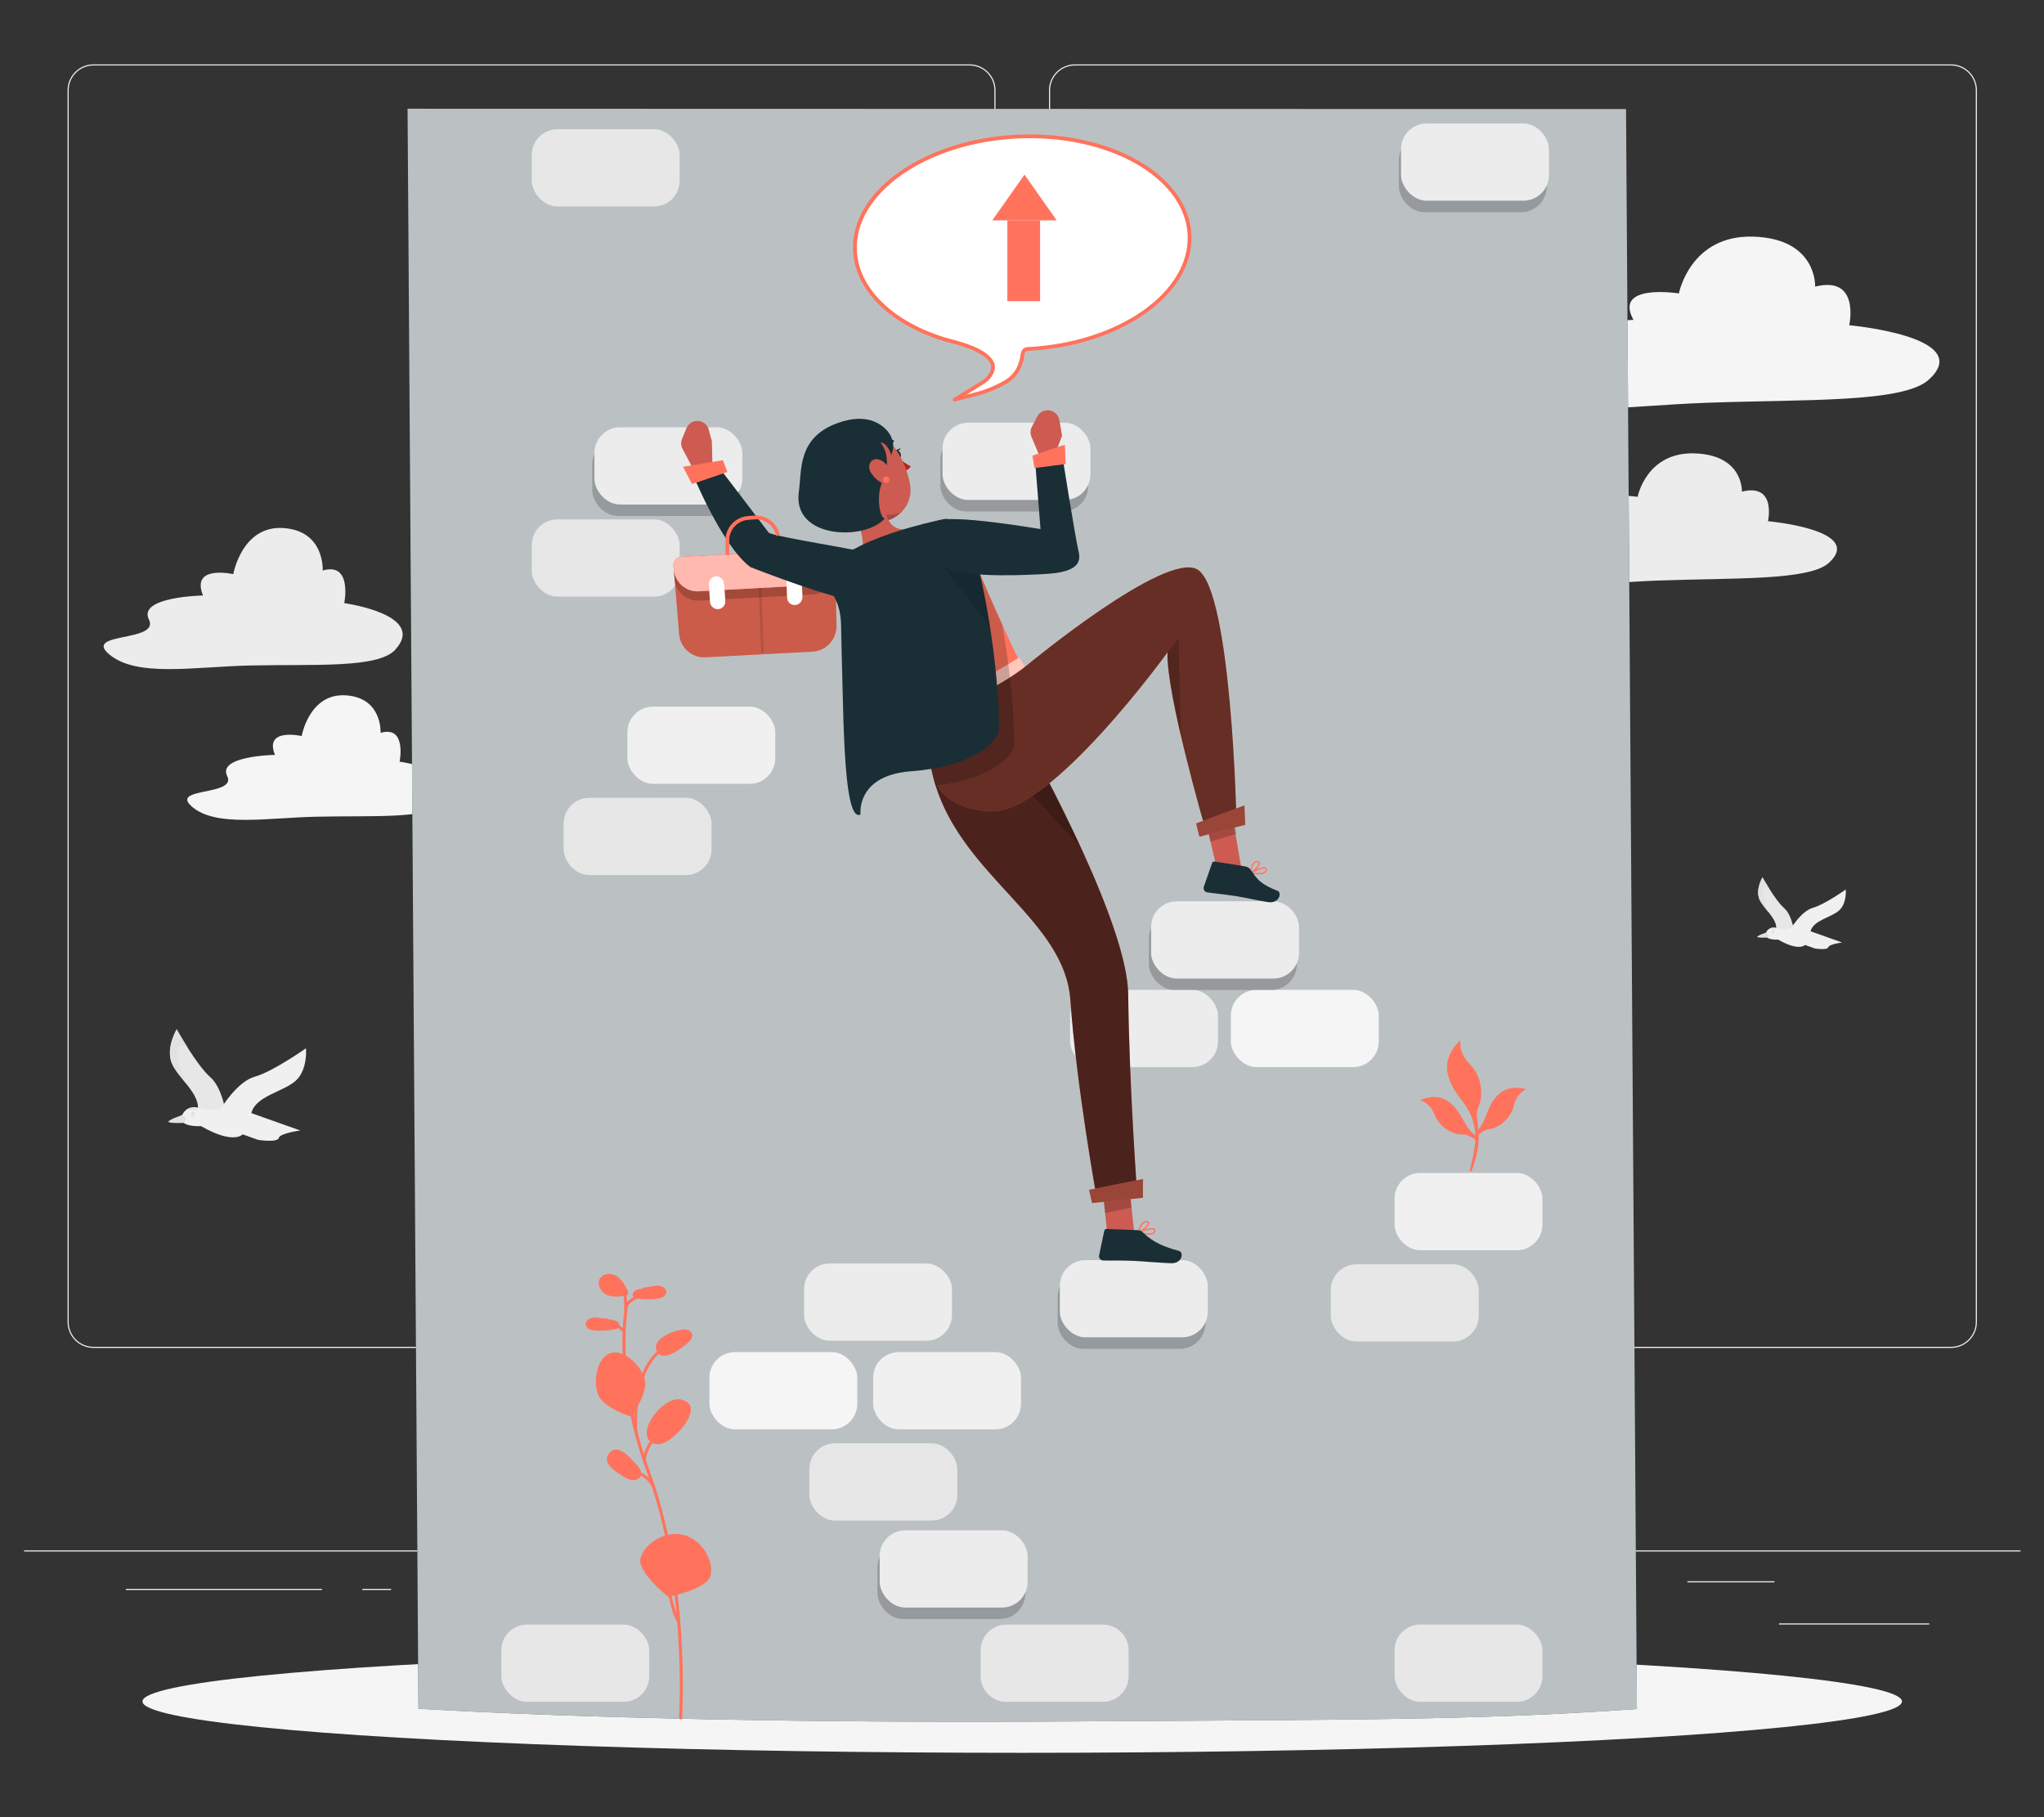 <?xml version="1.0" encoding="UTF-8"?>
<svg id="Layer_2" data-name="Layer 2" xmlns="http://www.w3.org/2000/svg" viewBox="0 0 540 480">
  <rect x="0" y="0" width="540" height="480" fill="#333333" stroke="none"/>
  <defs>
    <style>
      .cls-1 {
        fill: #ba221f;
      }

      .cls-1, .cls-2, .cls-3, .cls-4, .cls-5, .cls-6, .cls-7, .cls-8, .cls-9, .cls-10, .cls-11, .cls-12, .cls-13, .cls-14, .cls-15, .cls-16, .cls-17, .cls-18, .cls-19 {
        stroke-width: 0px;
      }

      .cls-20, .cls-18 {
        opacity: .7;
      }

      .cls-2 {
        fill: #ff735d;
      }

      .cls-3 {
        isolation: isolate;
      }

      .cls-3, .cls-13 {
        opacity: .2;
      }

      .cls-4 {
        opacity: .4;
      }

      .cls-21, .cls-17 {
        opacity: .6;
      }

      .cls-5 {
        fill: #e1e1e1;
      }

      .cls-6 {
        fill: #ececec;
      }

      .cls-7 {
        fill: #cd5b51;
      }

      .cls-22 {
        stroke-linecap: round;
        stroke-linejoin: round;
      }

      .cls-22, .cls-9, .cls-16, .cls-17, .cls-18 {
        fill: #fff;
      }

      .cls-22, .cls-23 {
        stroke: #ff735d;
      }

      .cls-9 {
        opacity: .5;
      }

      .cls-10 {
        fill: #f5f5f5;
      }

      .cls-11 {
        fill: #f0f0f0;
      }

      .cls-12, .cls-23 {
        fill: none;
      }

      .cls-14 {
        fill: #1a2e35;
      }

      .cls-15 {
        fill: #e7e7e7;
      }

      .cls-24 {
        opacity: .3;
      }

      .cls-23 {
        stroke-miterlimit: 10;
      }

      .cls-19 {
        opacity: .1;
      }
    </style>
  </defs>
  <g id="Layer_2-2" data-name="Layer 2">
    <g>
      <g>
        <rect class="cls-6" x="469.99" y="428.81" width="39.7" height=".3"/>
        <rect class="cls-6" x="357" y="432.06" width="10.42" height=".3"/>
        <rect class="cls-6" x="445.78" y="417.68" width="23.01" height=".3"/>
        <rect class="cls-6" x="33.27" y="419.69" width="51.78" height=".3"/>
        <rect class="cls-6" x="95.72" y="419.69" width="7.59" height=".3"/>
        <rect class="cls-6" x="127.98" y="424.75" width="112.29" height=".3"/>
        <g>
          <path class="cls-6" d="m256.16,356.05H24.69c-3.77,0-6.84-3.07-6.84-6.84V23.84c0-3.77,3.07-6.84,6.84-6.84h231.47c3.77,0,6.84,3.07,6.84,6.84v325.37c0,3.77-3.07,6.84-6.84,6.84ZM24.69,17.3c-3.61,0-6.54,2.93-6.54,6.54v325.37c0,3.61,2.93,6.54,6.54,6.54h231.47c3.61,0,6.54-2.93,6.54-6.54V23.84c0-3.61-2.93-6.54-6.54-6.54H24.69Z"/>
          <path class="cls-6" d="m515.44,356.05h-231.47c-3.77,0-6.84-3.07-6.84-6.84V23.84c0-3.77,3.07-6.84,6.84-6.84h231.47c3.77,0,6.84,3.07,6.84,6.84v325.37c0,3.77-3.07,6.84-6.84,6.84ZM283.97,17.3c-3.61,0-6.54,2.93-6.54,6.54v325.37c0,3.61,2.93,6.54,6.54,6.54h231.47c3.61,0,6.54-2.93,6.54-6.54V23.84c0-3.61-2.93-6.54-6.54-6.54h-231.47Z"/>
        </g>
        <rect class="cls-6" x="6.35" y="409.52" width="527.44" height=".3"/>
        <g>
          <path class="cls-6" d="m28.9,172.88c7.26,6.07,22.26,3.25,37,2.91,17.14-.39,33.98.82,38.53-4.18,8.47-9.29-13.48-12.29-13.48-12.29,0,0,2.22-10.94-5.7-8.62,0,0,.63-10.47-10.36-11.22s-13.26,12.18-13.26,12.18c0,0-11.34-2.6-7.99,5.64,0,0-17.31.28-14.3,6.34,3.01,6.06-17.61,3.25-10.44,9.25Z"/>
          <path class="cls-10" d="m50.8,213.16c6.4,5.35,19.64,2.87,32.66,2.57,15.13-.35,29.99.72,34.01-3.69,7.48-8.2-11.9-10.85-11.9-10.85,0,0,1.96-9.65-5.03-7.61,0,0,.56-9.24-9.14-9.91-9.7-.66-11.7,10.75-11.7,10.75,0,0-10.01-2.3-7.06,4.98,0,0-15.28.24-12.62,5.59,2.65,5.35-15.54,2.87-9.21,8.16Z"/>
          <path class="cls-6" d="m394.98,151.44c8.64,5.43,26.08,2.52,43.29,1.9,20.01-.72,39.7.04,44.88-4.65,9.64-8.73-16.07-11.02-16.07-11.02,0,0,2.3-10.1-6.89-7.81,0,0,.46-9.64-12.4-10.1-12.86-.46-15.15,11.48-15.15,11.48,0,0-13.32-2.15-9.18,5.35,0,0-20.21.62-16.53,6.13,3.67,5.51-20.48,3.36-11.94,8.73Z"/>
          <path class="cls-10" d="m394.32,103.91c11.28,7.09,34.08,3.29,56.57,2.48,26.14-.94,51.88.05,58.65-6.08,12.6-11.4-21-14.4-21-14.4,0,0,3-13.2-9-10.2,0,0,.6-12.6-16.2-13.2-16.8-.6-19.8,15-19.8,15,0,0-17.4-2.81-12,6.99,0,0-26.4.81-21.6,8.01,4.8,7.2-26.76,4.39-15.6,11.4Z"/>
        </g>
        <g>
          <path class="cls-15" d="m474.16,247.17s-.46-5.23-2.82-7.3-5.71-8.13-5.71-8.13c0,0-1.91,3.18-.81,5.79,1.1,2.61,5,5.25,4.38,8.19l4.97,1.45Z"/>
          <path class="cls-5" d="m466.02,234.68c.08-.55.72-.31,1.45.16-1.07-1.68-1.84-3.09-1.84-3.09,0,0-1.91,3.18-.81,5.79.48,1.13,1.48,2.26,2.41,3.43-1.97-4.76-1.38-4.96-1.2-6.28Z"/>
          <path class="cls-11" d="m466.57,246.33s.7-1.86,2.93-1.2c2.23.66,3.73,0,3.73,0,0,0,2.69-4.5,5.72-5.34,3.03-.84,8.68-4.83,8.68-4.83,0,0,.34,3.69-1.79,5.56-2.13,1.87-6.78,2.55-7.51,5.47l8.34,2.96s-3.44.44-3.67,1.27c-.23.83-3.51.32-3.51.32l-2.63-.94s-1.51,1.81-7.08-1.4c0,0-4.14.25-3.21-1.88Z"/>
          <path class="cls-5" d="m466.57,246.33s-2.36.81-2.33,1.13c.03.32,2.61.2,2.61.2,0,0,.87-.77-.27-1.33Z"/>
          <g>
            <path class="cls-5" d="m468.08,246.16c-.01.25.11.46.27.47.16.01.31-.19.32-.44.01-.25-.1-.46-.27-.47-.16-.01-.31.19-.32.44Z"/>
            <path class="cls-5" d="m467.74,245.47s.09.04.14.02c.49-.25,1.12.08,1.12.08.06.03.13,0,.16-.05.03-.06,0-.13-.05-.16-.03,0-.74-.38-1.34-.08-.06.03-.08.1-.05.16,0,.01.01.03.02.04Z"/>
          </g>
        </g>
        <g>
          <path class="cls-15" d="m59.93,295.85s-.72-8.12-4.38-11.33c-3.67-3.22-8.87-12.63-8.87-12.63,0,0-2.97,4.94-1.27,8.99,1.71,4.05,7.76,8.15,6.8,12.72l7.72,2.25Z"/>
          <path class="cls-5" d="m47.29,276.44c.12-.85,1.12-.48,2.25.24-1.66-2.62-2.86-4.8-2.86-4.8,0,0-2.97,4.94-1.27,8.99.74,1.75,2.29,3.52,3.74,5.32-3.06-7.39-2.15-7.71-1.86-9.76Z"/>
          <path class="cls-11" d="m48.13,294.54s1.08-2.9,4.55-1.86c3.47,1.03,5.79,0,5.79,0,0,0,4.18-7,8.88-8.29,4.7-1.3,13.49-7.5,13.49-7.5,0,0,.53,5.74-2.78,8.64-3.3,2.91-10.53,3.95-11.66,8.49l12.95,4.6s-5.34.68-5.7,1.97c-.36,1.29-5.45.5-5.45.5l-4.09-1.46s-2.35,2.82-11-2.17c0,0-6.42.4-4.99-2.92Z"/>
          <path class="cls-5" d="m48.13,294.54s-3.67,1.25-3.62,1.75c.05.5,4.05.32,4.05.32,0,0,1.34-1.2-.42-2.07Z"/>
          <g>
            <path class="cls-5" d="m50.48,294.28c-.02.39.17.71.42.73.26.02.48-.29.5-.68.02-.39-.16-.71-.42-.73-.26-.02-.48.29-.5.68Z"/>
            <path class="cls-5" d="m49.96,293.2c.06.06.14.07.21.03.76-.39,1.73.12,1.74.12.09.05.2.01.25-.08.05-.09.01-.2-.08-.25-.05,0-1.15-.6-2.08-.13-.09.05-.13.16-.08.25,0,.02.02.04.03.05Z"/>
          </g>
        </g>
        <ellipse id="_Path_" data-name="&amp;lt;Path&amp;gt;" class="cls-10" cx="270.06" cy="449.43" rx="232.42" ry="13.57"/>
        <g>
          <g>
            <g>
              <path class="cls-14" d="m429.58,28.79l2.87,422.64c-42.53,3.07-79.78,2.81-148.62,3.28-68.84.47-130.72-.86-173.29-3.35l-2.87-422.64,321.91.08Z"/>
              <path class="cls-18" d="m429.58,28.79l2.87,422.64c-42.53,3.07-79.78,2.81-148.62,3.28-68.84.47-130.72-.86-173.29-3.35l-2.87-422.64,321.91.08Z"/>
            </g>
            <rect class="cls-11" x="230.67" y="357.15" width="39.07" height="20.4" rx="6.77" ry="6.77" transform="translate(500.41 734.7) rotate(180)"/>
            <rect class="cls-15" x="213.83" y="381.26" width="39.07" height="20.4" rx="6.77" ry="6.77" transform="translate(466.73 782.91) rotate(180)"/>
            <g>
              <rect class="cls-11" x="368.43" y="309.85" width="39.07" height="20.4" rx="6.77" ry="6.77" transform="translate(775.93 640.09) rotate(180)"/>
              <rect class="cls-15" x="351.59" y="333.95" width="39.07" height="20.4" rx="6.77" ry="6.77" transform="translate(742.25 688.3) rotate(180)"/>
            </g>
            <g>
              <rect class="cls-11" x="165.74" y="186.65" width="39.07" height="20.4" rx="6.77" ry="6.77" transform="translate(370.56 393.7) rotate(180)"/>
              <rect class="cls-15" x="148.9" y="210.76" width="39.07" height="20.4" rx="6.77" ry="6.77" transform="translate(336.88 441.91) rotate(180)"/>
            </g>
            <g>
              <rect class="cls-15" x="140.48" y="137.21" width="39.07" height="20.4" rx="6.77" ry="6.77" transform="translate(320.04 294.81) rotate(180)"/>
              <g>
                <rect class="cls-13" x="156.45" y="115.9" width="39.07" height="20.4" rx="6.77" ry="6.77" transform="translate(351.98 252.19) rotate(180)"/>
                <rect class="cls-6" x="157.04" y="112.86" width="39.07" height="20.4" rx="6.77" ry="6.77" transform="translate(353.15 246.13) rotate(180)"/>
              </g>
              <g>
                <rect class="cls-13" x="248.43" y="114.7" width="39.07" height="20.4" rx="6.77" ry="6.77" transform="translate(535.94 249.8) rotate(180)"/>
                <rect class="cls-6" x="249.02" y="111.67" width="39.07" height="20.4" rx="6.77" ry="6.77" transform="translate(537.1 243.73) rotate(180)"/>
              </g>
            </g>
            <rect class="cls-10" x="187.41" y="357.15" width="39.07" height="20.4" rx="6.77" ry="6.77" transform="translate(413.9 734.7) rotate(180)"/>
            <path class="cls-15" d="m265.85,429.14h25.54c3.73,0,6.77,3.03,6.77,6.77v6.86c0,3.73-3.03,6.77-6.77,6.77h-25.54c-3.73,0-6.77-3.03-6.77-6.77v-6.86c0-3.73,3.03-6.77,6.77-6.77Z" transform="translate(557.24 878.67) rotate(180)"/>
            <rect class="cls-15" x="368.43" y="429.14" width="39.07" height="20.4" rx="6.77" ry="6.77" transform="translate(775.93 878.67) rotate(180)"/>
            <rect class="cls-15" x="132.44" y="429.14" width="39.07" height="20.4" rx="6.77" ry="6.77" transform="translate(303.96 878.67) rotate(-180)"/>
            <rect class="cls-15" x="140.48" y="34.13" width="39.07" height="20.4" rx="6.77" ry="6.77" transform="translate(320.04 88.66) rotate(180)"/>
            <rect class="cls-6" x="212.42" y="333.74" width="39.07" height="20.4" rx="6.77" ry="6.77" transform="translate(463.92 687.88) rotate(180)"/>
            <g>
              <rect class="cls-10" x="325.18" y="261.47" width="39.07" height="20.4" rx="6.77" ry="6.77" transform="translate(689.43 543.34) rotate(180)"/>
              <rect class="cls-6" x="282.69" y="261.47" width="39.07" height="20.4" rx="6.77" ry="6.77" transform="translate(604.46 543.34) rotate(180)"/>
            </g>
            <g>
              <rect class="cls-13" x="303.52" y="241.12" width="39.07" height="20.4" rx="6.77" ry="6.77" transform="translate(646.12 502.63) rotate(180)"/>
              <rect class="cls-6" x="304.11" y="238.08" width="39.07" height="20.4" rx="6.77" ry="6.77" transform="translate(647.29 496.56) rotate(180)"/>
            </g>
            <g>
              <rect class="cls-13" x="231.81" y="407.27" width="39.07" height="20.4" rx="6.77" ry="6.77" transform="translate(502.7 834.93) rotate(180)"/>
              <rect class="cls-6" x="232.4" y="404.23" width="39.07" height="20.4" rx="6.77" ry="6.77" transform="translate(503.87 828.86) rotate(180)"/>
            </g>
            <g>
              <rect class="cls-13" x="369.56" y="35.65" width="39.07" height="20.4" rx="6.77" ry="6.77" transform="translate(778.19 91.7) rotate(180)"/>
              <rect class="cls-6" x="370.15" y="32.62" width="39.07" height="20.4" rx="6.77" ry="6.77" transform="translate(779.36 85.63) rotate(180)"/>
            </g>
          </g>
          <g>
            <rect class="cls-13" x="279.41" y="335.89" width="39.07" height="20.4" rx="6.77" ry="6.77" transform="translate(597.89 692.17) rotate(180)"/>
            <rect class="cls-6" x="279.99" y="332.85" width="39.07" height="20.4" rx="6.77" ry="6.77" transform="translate(599.06 686.1) rotate(180)"/>
          </g>
        </g>
        <g>
          <path class="cls-22" d="m260.05,100.72c1.58-1.14,2.84-3.24,2.06-4.87-1.59-3.3-7.91-4.97-11.31-5.87-.94-.25-1.69-.45-2.08-.61-13.62-4.38-22.37-13.23-22.85-23.1-.75-15.47,18.47-29.01,42.84-30.19,24.36-1.17,44.81,10.46,45.55,25.93.74,15.47-18.48,29-42.86,30.18-.81.04-1.19.79-1.28,1.48-.7,5.51-3.96,7.09-6.59,8.36l-.35.17c-2.68,1.31-5.55,2.01-8.32,2.69l-2.67.66s7.04-4.24,7.86-4.82Z"/>
          <g>
            <rect class="cls-2" x="266.13" y="58.19" width="8.65" height="21.36"/>
            <polygon class="cls-2" points="279.16 58.2 262.15 58.2 270.66 46.13 279.16 58.2"/>
          </g>
        </g>
        <g>
          <g>
            <path class="cls-2" d="m214.68,172.13l-28.34,1.5c-3.54.19-6.64-2.54-6.93-6.13l-1.34-16.28c-.18-2.2,1.4-4.09,3.53-4.21l35.08-1.93c2.15-.12,3.92,1.59,3.97,3.81l.34,16.39c.07,3.61-2.75,6.66-6.3,6.85Z"/>
            <path class="cls-13" d="m214.68,172.13l-28.34,1.5c-3.54.19-6.64-2.54-6.93-6.13l-1.34-16.28c-.18-2.2,1.4-4.09,3.53-4.21l35.08-1.93c2.15-.12,3.92,1.59,3.97,3.81l.34,16.39c.07,3.61-2.75,6.66-6.3,6.85Z"/>
            <g>
              <polygon class="cls-2" points="201.77 172.34 201.08 172.36 200.45 155.32 201.16 155.29 201.77 172.34"/>
              <g class="cls-24">
                <polygon class="cls-8" points="201.77 172.34 201.08 172.36 200.45 155.32 201.16 155.29 201.77 172.34"/>
              </g>
            </g>
            <path class="cls-13" d="m218.42,147.53l-38.36,2.1c-1.19.07-2.07,1.12-1.97,2.35l.07.81c.28,3.43,3.19,6.04,6.5,5.86l30.1-1.63c3.32-.18,5.96-3.1,5.89-6.55l-.02-.82c-.03-1.24-1.02-2.19-2.21-2.12Z"/>
            <path class="cls-2" d="m218.39,144.99l-38.5,2.12c-1.19.07-2.08,1.13-1.98,2.36l.07.82c.29,3.45,3.2,6.08,6.52,5.9l30.21-1.64c3.34-.18,5.99-3.12,5.91-6.6l-.02-.83c-.03-1.25-1.02-2.21-2.22-2.14Z"/>
            <g>
              <path class="cls-2" d="m218.39,144.99l-38.5,2.12c-1.19.07-2.08,1.13-1.98,2.36l.07.82c.29,3.45,3.2,6.08,6.52,5.9l30.21-1.64c3.34-.18,5.99-3.12,5.91-6.6l-.02-.83c-.03-1.25-1.02-2.21-2.22-2.14Z"/>
              <path class="cls-9" d="m218.39,144.99l-38.5,2.12c-1.19.07-2.08,1.13-1.98,2.36l.07.82c.29,3.45,3.2,6.08,6.52,5.9l30.21-1.64c3.34-.18,5.99-3.12,5.91-6.6l-.02-.83c-.03-1.25-1.02-2.21-2.22-2.14Z"/>
            </g>
            <path class="cls-2" d="m189.73,160.9h0c-1.11.06-2.07-.81-2.14-1.94l-.32-4.56c-.08-1.15.76-2.14,1.88-2.2h0c1.12-.06,2.09.83,2.16,1.98l.29,4.56c.07,1.13-.77,2.1-1.87,2.16Z"/>
            <path class="cls-2" d="m210.04,159.81h0c-1.11.06-2.04-.81-2.09-1.95l-.18-4.57c-.05-1.16.83-2.15,1.95-2.21h0c1.12-.06,2.07.83,2.11,1.99l.15,4.58c.04,1.14-.83,2.1-1.94,2.16Z"/>
            <path class="cls-16" d="m189.73,160.9h0c-1.11.06-2.07-.81-2.14-1.94l-.32-4.56c-.08-1.15.76-2.14,1.88-2.2h0c1.12-.06,2.09.83,2.16,1.98l.29,4.56c.07,1.13-.77,2.1-1.87,2.16Z"/>
            <path class="cls-16" d="m210.04,159.81h0c-1.11.06-2.04-.81-2.09-1.95l-.18-4.57c-.05-1.16.83-2.15,1.95-2.21h0c1.12-.06,2.07.83,2.11,1.99l.15,4.58c.04,1.14-.83,2.1-1.94,2.16Z"/>
          </g>
          <g>
            <g>
              <g>
                <g>
                  <path class="cls-7" d="m245.74,146.31l1.34.83c.46.44,25.38,3.23,26,3.26.21.01,1.11-.05,1.35-.09.28-.06,5.68-.14,5.96-.23.62-.24,1.19-.6,1.68-1.06.63-.63,1.09-1.41,1.34-2.27.21-.65.31-1.33.3-2.02,0-4.37-3.66-21.04-4.63-25.65l-4.68.85c1.44,3.19,1.15,14.18.95,18.87-.06,1.35.11,2.69.4,4,.07.31.13.63.18.94.06.28.07.56.04.84,0,.04-.04-.03.05-.34.08-.23.19-.45.33-.65.22-.32.51-.58.84-.78.16-.1.33-.19.5-.25.14-.06.29-.1.44-.12.1-.01.21-.01.31,0,.11,0,.13,0,.19,0,.23,0,.22,0,.15,0l-1.47-.57c-1-.36-23.67-1.77-24.03-2.1l-.53-.5-.43-.43s-6.81,7.23-6.57,7.48Z"/>
                  <path class="cls-7" d="m274.76,120.76l-2.26-5.37c-.36-.86-.32-1.83.11-2.65l1.41-2.7c.53-1.02,1.58-1.67,2.74-1.68h0c1.53-.02,2.84,1.08,3.11,2.58l.72,4.13-1.8,4.81-4.01.88Z"/>
                </g>
                <g>
                  <path class="cls-7" d="m222.39,155.9c-5.73-1.1-13.37-3.43-20.55-6.95-.14-.07-1.35-.65-2.4-1.17-1.05-.51-3.4-1.47-5.25-3.32l-10.29-22.18,5.4.19,12.62,17.78,21.64,8.04c2.1.74,3.68,2.63,3.78,4.85.08,1.87-.86,3.54-4.95,2.75Z"/>
                  <path class="cls-7" d="m183.05,123.72l-2.73-5.14c-.44-.82-.48-1.79-.13-2.65l1.16-2.82c.44-1.07,1.43-1.8,2.57-1.92h0c1.52-.15,2.93.82,3.32,2.3l.82,3.05.14,5.56-5.15,1.62Z"/>
                </g>
                <g id="Character--inject-68">
                  <path class="cls-14" d="m236.84,119.04c.37-.16.85.15,1.06.69.21.54.16,1.06-.21,1.22-.37.15-.83-.17-1.06-.7-.26-.51-.15-1.05.22-1.21Z"/>
                  <path class="cls-14" d="m237.98,118.38l-1.34.53c.75.62,1.34-.53,1.34-.53Z"/>
                  <path class="cls-1" d="m238.9,124.39c.72-.13,1.35-.57,1.72-1.21-1.27-.65-2.45-1.48-3.5-2.45l1.78,3.65Z"/>
                  <path class="cls-14" d="m236.16,116.51c-.02-.18-.19-.31-.37-.29-1.11.06-2.11.65-2.71,1.58-.06.14-.01.31.11.4.15.11.36.08.48-.07.49-.73,1.3-1.19,2.18-1.24.05,0,.11-.02.15-.05.12-.07.18-.2.17-.33Z"/>
                  <path class="cls-7" d="m233.7,134.52c.76,3.15,2.23,6.17,6.84,5.09,0,0,5.85,1.7-1.67,5.42-6.86,3.4-11.25,1.1-11.25,1.1,1.3-3.67-1.34-10.08-3.96-13.32l10.04,1.71Z"/>
                  <path class="cls-7" d="m238.36,135.06s-.07.06-.18.17c-.95.98-2.13,1.74-3.49,2.21-2.21.78-4.82.78-7.44-.28-4.81-1.95-6.03-4.68-9.3-10.98-.74-1.41-1.13-3.01-1.1-4.6.1-5.25,4.42-9.43,9.67-9.34,7.61-.07,12.75,9.17,13.89,15.56.52,2.88-.36,5.43-2.05,7.26Z"/>
                  <path class="cls-13" d="m238.18,135.23c-.94.97-2.1,1.71-3.43,2.18-.25-.46-.47-.96-.64-1.49.26.04,2.22.28,4.06-.7Z"/>
                  <path class="cls-2" d="m269.76,175.55l-3.13,1.92-3.36,2.05h0s-19.16,11.76-19.16,11.76c-5.47-9.23-8.83-16.46-21.72-30.93-.3-.35-.63-.72-.96-1.08-.08-.09-.16-.19-.24-.28-2.32-2.89-1.87-7.11,1.02-9.44,7.35-5.68,15.82-9.74,24.86-11.9,2.79-.66,5.69.66,7.03,3.2.04.07.07.14.1.21h.01c1.22,2.32,2.62,5.67,4.62,10.35h0c1.55,3.66,3.47,8.12,5.94,13.55,1.45,3.19,3.1,6.71,4.98,10.6Z"/>
                  <path class="cls-14" d="m233.73,136.96c-5.06,5.9-24.52,5.5-22.68-7.1.8-5.47-.48-14.21,10.17-18.09,4-1.46,8.09-1.74,11.4.46,2.57,1.71,4.31,4.7,2.77,8.1.13-.92-1.62-3.72-2.77-3.4,0,0,3.54,3.61.43,10.48-1.64,3.63-.63,9.4.68,9.55Z"/>
                  <path class="cls-7" d="m232.02,121.35c1.93.4,3.24,2.61,3.54,4.01.34,1.55-.8,3.19-2.64,2.18-1.32-.71-2.39-1.81-3.07-3.15-.69-1.52.23-3.45,2.16-3.05Z"/>
                  <g>
                    <path class="cls-2" d="m303.02,326.14c-.77-.09-1.53-.25-2.27-.48-.07-.02-.13-.08-.13-.16,0-.07.04-.14.11-.17.36-.14,3.47-1.36,4.3-.78.16.11.25.3.24.49,0,.32-.15.62-.41.81-.56.3-1.21.4-1.83.28Zm-1.68-.67c1.59.42,2.8.46,3.3.13.17-.12.28-.33.27-.54,0-.07-.02-.15-.09-.19-.46-.35-2.21.14-3.48.6Z"/>
                    <path class="cls-2" d="m300.77,325.67s-.07-.02-.1-.04c-.04-.04-.07-.1-.06-.17,0-.13.64-3.08,2.29-2.94h.15c.46.09.58.35.59.54.05.84-1.87,2.26-2.8,2.58l-.07.03Zm2.11-2.8c-1.06-.1-1.62,1.6-1.84,2.33.97-.46,2.29-1.59,2.25-2.09,0,0,0-.16-.31-.22h-.1Z"/>
                    <polygon class="cls-7" points="291.01 311.32 297.92 309.16 299.76 326.77 292.84 328.92 291.01 311.32"/>
                    <path class="cls-14" d="m301.83,325.45c1.84,1.71,3.99,3.51,9.67,4.98,1.27.33.91,3.37-2.18,3.25-3.09-.12-7.7-.54-9.94-.63-3.63-.15-5.04-.03-7.92-.1-.06,0-.12,0-.18-.02-.62-.12-1.03-.71-.91-1.33l1.37-6.5c.06-.29.32-.49.62-.48l8.28.33c.45.02.87.2,1.2.5Z"/>
                    <polygon class="cls-3" points="291 311.32 291.95 320.41 298.94 318.95 297.92 309.17 291 311.32"/>
                  </g>
                  <path class="cls-2" d="m300.42,315.39l-10.64,1.26s-5.4-29.67-7-52.48c-1.47-21.09-28.07-32.43-35.62-56.7-.45-1.42-.82-2.88-1.13-4.39-.63-3.12-.94-6.44-.85-10.01,11.54-7.11,16.73-9.32,18.4-9.93.45-.16.65-.21.65-.21,0,0,1.33,2.27,3.47,6.1,8.59,15.37,30.18,55.74,30.36,73.65.22,23.24,2.37,52.71,2.37,52.71Z"/>
                  <g class="cls-20">
                    <path class="cls-8" d="m300.42,315.39l-10.64,1.26s-5.4-29.67-7-52.48c-1.47-21.09-28.07-32.43-35.62-56.7-.45-1.42-.82-2.88-1.13-4.39-.63-3.12-.94-6.44-.85-10.01,11.54-7.11,16.73-9.32,18.4-9.93.45-.16.65-.21.65-.21,0,0,1.33,2.27,3.47,6.1,8.59,15.37,30.18,55.74,30.36,73.65.22,23.24,2.37,52.71,2.37,52.71Z"/>
                  </g>
                  <polygon class="cls-2" points="301.96 311.43 287.72 314.29 288.51 317.78 301.94 316.39 301.96 311.43"/>
                  <polygon class="cls-4" points="301.96 311.43 287.72 314.29 288.51 317.78 301.94 316.39 301.96 311.43"/>
                  <path class="cls-2" d="m268.93,173.88l-26.23,15.78c-.26.15-.42.42-.35.58l1.02,2.36c.06.15.28.13.53.03l26.77-15.74c.3-.18.45-.51.3-.65l-1.52-2.42c-.17-.09-.37-.07-.52.06Z"/>
                  <path class="cls-17" d="m268.93,173.88l-26.23,15.78c-.26.15-.42.42-.35.58l1.02,2.36c.06.15.28.13.53.03l26.69-15.81c.3-.18.45-.51.3-.65l-1.45-2.34c-.17-.09-.37-.07-.52.06Z"/>
                  <g>
                    <polygon class="cls-7" points="328.28 231.26 321.71 230.46 319.79 222.27 317.8 213.79 324.81 211.03 324.82 211.03 328.28 231.26"/>
                    <path class="cls-2" d="m332.63,230.96c-.78.01-1.56-.05-2.33-.18-.07-.01-.13-.07-.14-.14-.01-.07.02-.15.08-.18.33-.18,3.27-1.8,4.15-1.33.17.09.28.26.3.45.04.32-.08.64-.31.86-.51.36-1.12.54-1.74.52Zm-1.75-.45c1.63.21,2.84.1,3.28-.32.16-.15.23-.36.2-.57,0-.08-.05-.15-.11-.18-.5-.24-2.17.46-3.38,1.09v-.02Z"/>
                    <path class="cls-2" d="m330.34,230.8s-.07,0-.11-.02c-.05-.03-.08-.09-.07-.15.02-.13.25-3.15,1.9-3.22l.14.02c.48.03.63.27.67.46.16.81-1.58,2.49-2.46,2.92h-.07Zm1.74-3.06c-1.06.04-1.42,1.81-1.53,2.56.88-.58,2.08-1.87,1.95-2.38,0,0-.04-.16-.35-.17h-.07Z"/>
                    <path class="cls-14" d="m330.17,229.49c1.61,1.92,1.87,3.69,7.34,5.82,1.21.48.48,3.45-2.57,2.97-3.05-.49-5.92-1.18-8.13-1.53-3.6-.57-5-.62-7.86-1.03-.06,0-.12-.02-.17-.04-.6-.19-.94-.83-.75-1.43l2.19-6.28c.1-.28.38-.45.68-.4l8.17,1.3c.43.08.82.3,1.11.63Z"/>
                    <polygon class="cls-3" points="326.67 220.25 319.79 222.27 317.8 213.79 324.81 211.03 326.39 218.84 326.67 220.25"/>
                    <path class="cls-13" d="m267.93,205.04l17.41,18.37-14.47-29.03s3.52,11.83-2.93,10.65Z"/>
                    <path class="cls-2" d="m326.65,216.58l-8.28,2.15s-10.32-35.43-9.92-46.43c0,0-30.97,42.87-46.59,41.94,0,0-13.21.47-15.58-10.4-2.23-10.22,7.5-17.36,7.5-17.36-.56-.38,11.28-5.53,17.61-10.82,0,0,36.73-30.41,45.03-25.18,8.95,5.64,10.24,66.12,10.24,66.12Z"/>
                    <g class="cls-21">
                      <path class="cls-8" d="m326.65,216.58l-8.28,2.15s-10.32-35.43-9.92-46.43c0,0-30.97,42.87-46.59,41.94,0,0-13.21.47-15.58-10.4-2.23-10.22,7.5-17.36,7.5-17.36-.56-.38,11.28-5.53,17.61-10.82,0,0,36.73-30.41,45.03-25.18,8.95,5.64,10.24,66.12,10.24,66.12Z"/>
                    </g>
                    <path class="cls-13" d="m308.45,172.29l2.88-3.54.61,25.64s-4.14-17.72-3.49-22.1Z"/>
                    <polygon class="cls-2" points="328.76 212.74 315.99 217.51 316.87 221.01 328.98 217.86 328.76 212.74"/>
                    <polygon class="cls-4" points="328.76 212.74 315.99 217.51 316.87 221.01 328.98 217.86 328.76 212.74"/>
                  </g>
                </g>
              </g>
              <path class="cls-14" d="m229.85,157.29c-.77.5-1.66.92-2.66,1.2-3.78,1.19-28.57-8.54-28.91-8.68-7.64-5.58-15.75-25.65-15.75-25.65.7-.08,8.16.49,8.35.59.19.1,12.35,16.14,12.35,16.14,5.24,1.49,20.74,3.81,24.62,4.9,4.73,1.33,6.11,8.83,1.99,11.51Z"/>
              <path class="cls-23" d="m192.16,146.61v-3.89c0-3.09,2.37-5.65,5.45-5.9l1.63-.13c3.07-.24,5.74,1.89,6.28,4.8"/>
              <polygon class="cls-2" points="180.45 123.3 190.99 121.56 192.16 124.68 182.81 127.86 180.45 123.3"/>
              <path class="cls-13" d="m267.93,196.71c0,2.15-4.85,9.01-20.78,10.77-.45-1.42-.82-2.88-1.13-4.39-1.62.27-3.37.48-5.25.62-12.1.89-13.4,7.96-13.47,10.53-3.76-11.64-5.78-40.46-4.91-53.88.23-3.57.66-6.04,1.31-6.83,6.56-7.91,29.47-12.36,29.47-12.36,0,0,.4-.17,1.03-.11h.01c.28.02.6.08.98.22,1.25,2.14,2.52,5.35,3.64,10.13h0c1.55,3.66,3.47,8.12,5.94,13.55.71,4,1.34,8.25,1.86,12.52.47,3.9.83,7.81,1.05,11.57.16,2.65.24,5.22.24,7.67Z"/>
              <path class="cls-14" d="m263.94,192.71c0,2.02-4.26,8.17-17.91,10.38-1.62.27-3.37.48-5.25.62-12.1.89-13.4,7.96-13.47,10.53-.01.57.03.92.03.92-4.93,2.3-4.47-30.11-5.14-50.23-.23-7.04-3.06-7.77-3.52-11.61-1.02-8.61,6.78-8.19,6.78-8.19,9.23-5.14,23.73-7.95,23.73-7.95,0,0,2.93-1.23,6.01,4.1,1.25,2.14,2.52,5.35,3.64,10.13h0c1.86,7.97,3.55,18.26,4.44,28.13h0c.11,1.23.21,2.43.29,3.63.24,3.31.36,6.54.36,9.56Z"/>
              <path class="cls-19" d="m250.09,150.74l11.46,14.86s-2.59-16.97-4.43-20.11c-2.13-3.65-4.21-3.71-5.88-2.62-2.61,1.72-3.07,5.39-1.16,7.86Z"/>
              <path class="cls-14" d="m276.06,151.62c-2.05.11-21.31,1.35-26.25-1.77-1.88-1.2-7.76-9.06-2.36-12.17,3.55-2.04,27.44,2.08,27.44,2.08l-1.5-19c2.47-1.29,7.19-.76,7.19-.76,0,0,3.58,22.49,4.33,25.46.74,2.97.07,5.69-8.84,6.16Z"/>
              <polyline class="cls-2" points="281.53 122.57 281.31 117.45 272.76 120.35 273.29 123.64"/>
            </g>
            <path class="cls-2" d="m234.96,126.72c0,.47-.38.86-.86.86s-.86-.38-.86-.86.38-.86.86-.86.86.38.86.86Z"/>
          </g>
        </g>
        <g>
          <g>
            <g>
              <path class="cls-2" d="m179.81,454.16s-.03,0-.05,0c-.22-.02-.37-.22-.35-.44,0-.07.05-.84.08-2.17.07-1.99.17-6.16.02-11.73,0-.1,0-.17,0-.24-.18-6.23-.61-12.35-1.28-18.21-.63-5.47-1.49-10.77-2.55-15.77-.97-4.52-2.11-8.8-3.4-12.72,0-.01,0-.02-.01-.03h0c-.2-.61-.41-1.23-.62-1.84-.18-.5-.35-1-.54-1.5-.48-1.3-.91-2.55-1.29-3.7-.84-2.54-1.59-5.08-2.22-7.55-.39-1.48-.73-2.94-1.02-4.33-1.17-5.44-1.87-10.85-2.08-16.06-.09-2.13-.09-4.25,0-6.31.09-2.25.29-4.42.59-6.46.03-.15.04-.29.06-.43l.03-.2c0-.1.04-.19.11-.27.15-.16.4-.17.56-.02.1.1.15.25.12.39h0s-.03.21-.03.21c-.02.14-.04.29-.06.44-.3,2.01-.49,4.15-.58,6.37-.08,2.04-.08,4.14.01,6.25.21,5.17.9,10.53,2.06,15.93.29,1.38.63,2.83,1.01,4.3.63,2.45,1.37,4.97,2.21,7.5.38,1.15.81,2.38,1.28,3.68.19.5.37,1.01.55,1.52.21.62.42,1.23.63,1.85,0,.01,0,.02.01.04h0c1.29,3.95,2.44,8.26,3.42,12.81,1.07,5.02,1.93,10.35,2.56,15.84.68,5.88,1.11,12.03,1.29,18.27,0,.09.01.18,0,.28.15,5.57.05,9.76-.02,11.75-.04,1.36-.08,2.16-.09,2.23-.02.2-.19.35-.39.35Z"/>
              <g>
                <path class="cls-2" d="m165.54,344.58s0-.02.02-.02t.02-.02c.65-.65,1.38-1.22,2.15-1.7.85-.51,1.77-.94,2.73-1.22"/>
                <path class="cls-2" d="m165.54,344.97c-.05,0-.11,0-.16-.03-.2-.08-.3-.31-.21-.51.02-.04.05-.09.08-.12.01-.01.02-.03.04-.04h0c.66-.66,1.4-1.25,2.22-1.76.92-.56,1.87-.98,2.83-1.26.21-.06.43.06.49.27.06.21-.06.43-.27.49-.89.26-1.78.66-2.64,1.18-.76.48-1.46,1.03-2.08,1.64,0,0,0,0,0,0-.07.09-.18.14-.3.14Z"/>
              </g>
              <path class="cls-2" d="m164.88,351.95c-.09,0-.18-.03-.25-.09l-2.69-2.16c-.17-.14-.2-.38-.06-.55.14-.17.38-.2.55-.06l2.69,2.16c.17.14.2.38.06.55-.08.1-.19.15-.3.15Z"/>
              <path class="cls-2" d="m170.19,386.1c-.21,0-.39-.19-.4-.4h0c.1-.8.27-1.5.5-2.17.33-.98.81-1.92,1.42-2.77.45-.63.97-1.21,1.56-1.74.16-.14.41-.13.56.03.15.16.13.41-.03.56-.55.49-1.03,1.04-1.45,1.62-.57.79-1.01,1.66-1.32,2.57-.22.62-.38,1.27-.47,1.93.01.22-.15.37-.37.38,0,0,0,0-.01,0Z"/>
              <path class="cls-2" d="m172.66,393.14c-.15,0-.3-.08-.36-.23-.77-1.65-2.26-2.95-3.99-3.49-.21-.06-.32-.29-.26-.49.06-.21.29-.33.49-.26,1.94.61,3.61,2.07,4.47,3.91.09.2,0,.43-.19.52-.05.02-.11.04-.16.04Z"/>
              <g>
                <path class="cls-2" d="m179.24,428.16c-.92-.98-1.8-4.86-2.27-6.95-.11-.5-.21-.92-.29-1.23"/>
                <path class="cls-2" d="m179.24,428.56c-.11,0-.22-.04-.29-.12-.91-.98-1.7-4.19-2.37-7.13-.11-.5-.21-.92-.29-1.22-.05-.21.07-.43.29-.48.21-.06.43.07.48.29.08.31.18.74.29,1.24.43,1.91,1.33,5.87,2.18,6.77.15.16.14.41-.02.56-.07.07-.17.11-.26.11Z"/>
              </g>
            </g>
            <path class="cls-2" d="m167.98,378.57c-.2,0-.38-.15-.4-.36-.06-.64-1.31-15.84,6.98-22.05.18-.13.42-.09.55.08.13.17.1.42-.08.55-7.94,5.95-6.68,21.2-6.67,21.35.02.22-.14.41-.36.43,0,0-.02,0-.03,0Z"/>
            <g>
              <path class="cls-2" d="m169.21,411.64c-.9,3.7,7.33,10.14,7.33,10.14,0,0,10.28-1.92,11.19-5.61.9-3.7-2.08-9.48-7.19-10.73-5.11-1.25-10.43,2.51-11.33,6.21Z"/>
              <path class="cls-2" d="m157.89,368.1c1.22,3.8,8.8,6.09,8.8,6.09,0,0,4.81-6.29,3.58-10.08-1.22-3.8-5.57-7.8-8.99-6.7-3.42,1.1-4.61,6.89-3.39,10.69Z"/>
              <path class="cls-2" d="m178.16,379.28c-.94.79-1.91,1.59-3.07,1.99-1.16.39-2.58.28-3.44-.6-1.06-1.09-.9-2.88-.36-4.3,1.08-2.81,5.39-7.74,8.99-6.61,5.2,1.62.05,7.71-2.12,9.52Z"/>
              <path class="cls-2" d="m168.17,386.88c.72.79,1.49,1.79,1.18,2.81-.27.9-1.33,1.38-2.27,1.29-.94-.08-1.78-.59-2.59-1.08-1.87-1.14-5.71-3.53-3.5-6.12,2.29-2.69,5.67,1.45,7.18,3.1Z"/>
              <path class="cls-2" d="m181.1,351.18c.77.04,1.58.51,1.76,1.26.21.88-.49,1.7-1.17,2.3-1.7,1.48-6.83,5.51-8.24,2-1.33-3.31,5.27-5.68,7.65-5.56Z"/>
              <path class="cls-2" d="m170.52,340.01c1.11.04,2.19-.43,3.3-.42,1.11,0,2.39.82,2.21,1.92-.17,1.01-1.39,1.42-2.41,1.55-1.74.21-3.51.2-5.25-.05-.4-.06-.84-.15-1.09-.47-.49-.63.17-1.56.92-1.84.75-.28,1.61-.25,2.28-.69h.03Z"/>
              <path class="cls-2" d="m160.18,348.26c-1.11.1-2.21-.31-3.32-.25-1.11.06-2.35.95-2.11,2.03.22,1,1.47,1.35,2.49,1.42,1.75.12,3.51,0,5.24-.33.4-.08.83-.19,1.07-.53.45-.66-.26-1.55-1.02-1.79-.76-.24-1.62-.17-2.32-.57h-.03Z"/>
            </g>
          </g>
          <path class="cls-2" d="m165.26,346.06s-.02,0-.03,0c-.22-.01-.38-.2-.37-.42.12-2.16-.15-4.23-.56-4.35-.21-.06-.33-.27-.28-.48.06-.21.27-.34.48-.28,1.26.34,1.22,3.72,1.14,5.15-.01.21-.18.37-.39.37Z"/>
          <path class="cls-2" d="m165.91,340.98c-.76-1.46-1.58-3-2.97-3.88-1.39-.89-3.53-.83-4.42.56-1,1.55.23,3.75,1.93,4.44,1.71.69,3.64.34,5.45-.03,0-.27,0-.54,0-.81v-.27Z"/>
        </g>
        <g>
          <path class="cls-2" d="m375.18,290.63s2.62.61,3.84,3.87c1.22,3.27,4.94,5.29,7.33,5.17.96-.05,1.87.41,2.93,1.02.29.17.6.35.92.54-.04-.32-.07-.66-.09-1.01-.26-.2-.51-.41-.76-.64-.06-.05-.11-.11-.17-.16-2.89-2.77-2.97-5.69-6.34-8.32-3.43-2.68-7.68-.48-7.68-.48Z"/>
          <path class="cls-2" d="m403.18,287.73s-2.51.97-3.26,4.38c-.75,3.41-4.14,5.94-6.53,6.16-.96.09-1.79.67-2.76,1.43-.27.21-.54.43-.84.66,0-.33-.02-.66-.05-1.01.23-.23.45-.48.66-.74.05-.06.1-.12.15-.18,2.47-3.15,2.14-6.05,5.1-9.13,3.02-3.14,7.53-1.56,7.53-1.56Z"/>
          <path class="cls-2" d="m390.64,299.69c.06,1.58-.04,3.38-.56,5.43-1.62,6.3-1.78,3.97-1.78,3.97,0,0,1.56-5.92,1.51-8.74,0-.33-.02-.66-.05-1.01-.09-1.15-.32-2.4-.76-3.68-1.71-4.95-5.13-6.48-6.48-11.79-1.35-5.31,3.33-9.09,3.33-9.09,0,0-.63,3.33,2.52,6.39,3.15,3.06,3.6,8.37,2.25,11.07-.79,1.57-.29,3.55-.06,6.17.04.41.06.83.08,1.27Z"/>
        </g>
      </g>
      <rect class="cls-12" width="540" height="480"/>
    </g>
  </g>
</svg>